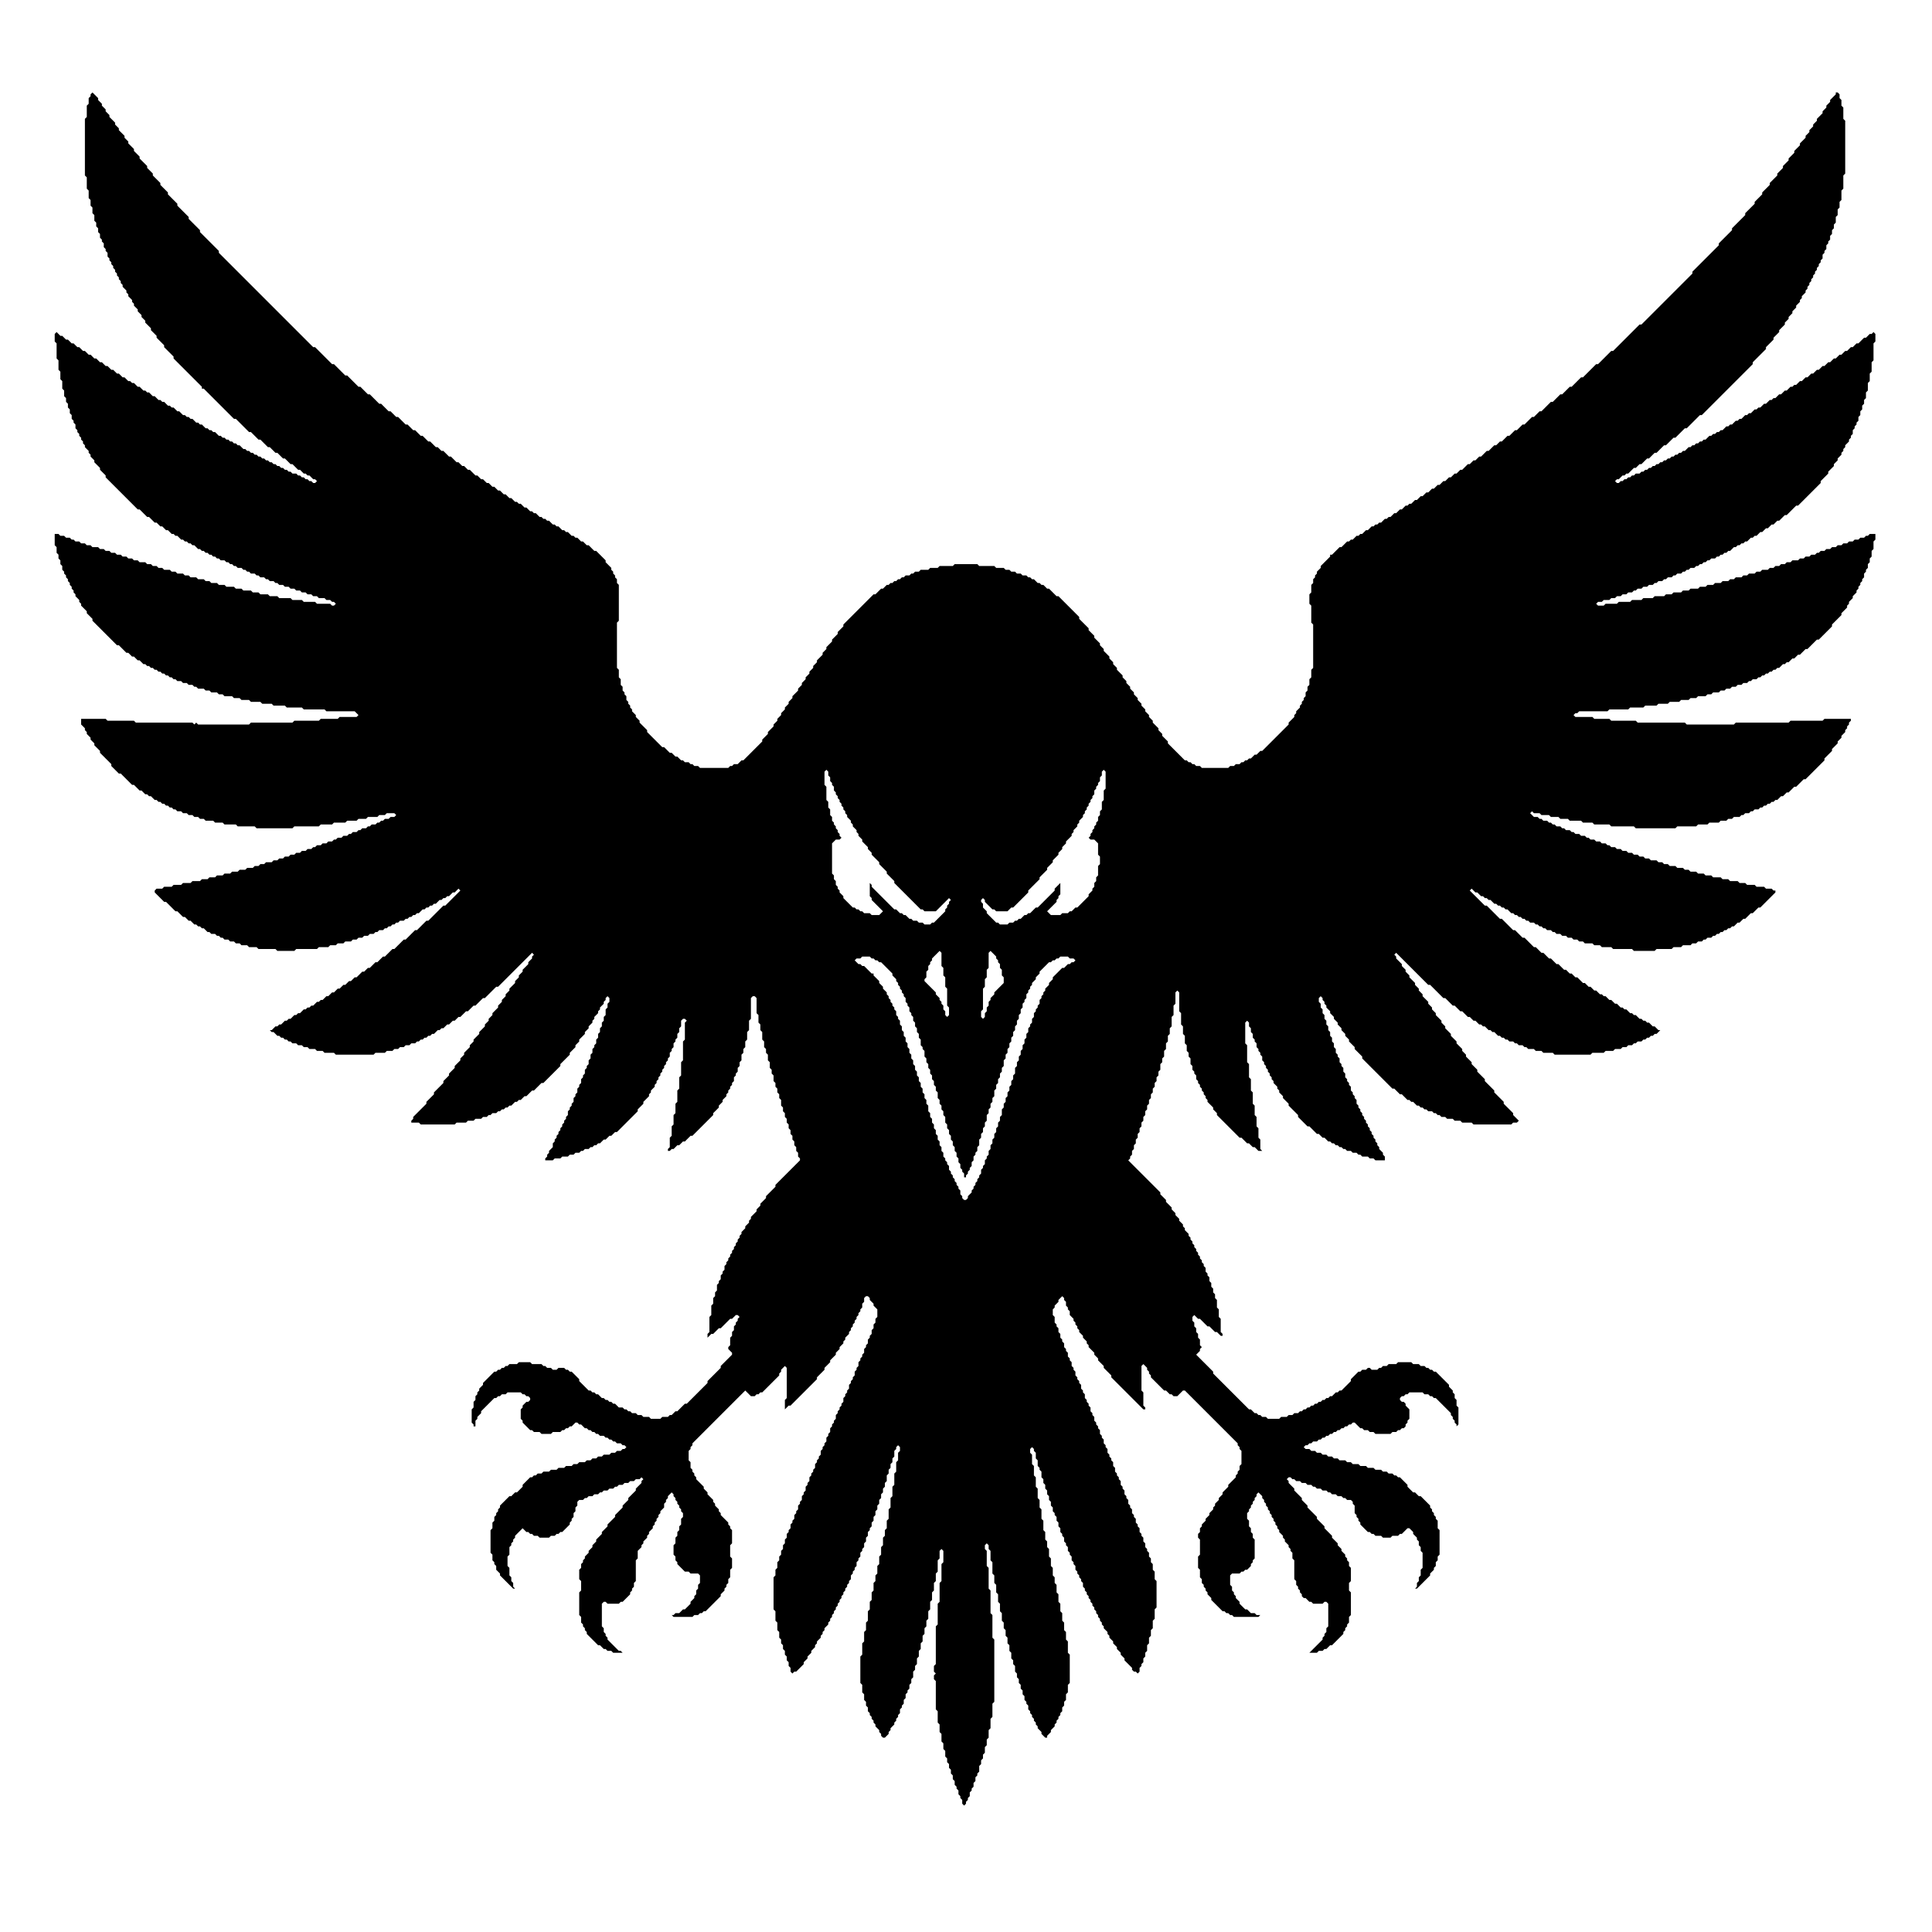 <?xml version="1.0" encoding="utf-8" ?>
<svg baseProfile="full" height="1024" version="1.1" viewBox="0,0,1024,1024" width="1024" xmlns="http://www.w3.org/2000/svg" xmlns:ev="http://www.w3.org/2001/xml-events" xmlns:xlink="http://www.w3.org/1999/xlink"><defs /><path d="M 49 49 L 48 50 L 48 51 L 47 52 L 47 55 L 46 56 L 46 62 L 45 63 L 45 93 L 46 94 L 46 100 L 47 101 L 47 105 L 48 106 L 48 109 L 49 110 L 49 113 L 50 114 L 50 117 L 51 118 L 51 120 L 52 121 L 52 123 L 53 124 L 53 126 L 54 127 L 54 128 L 55 129 L 55 131 L 56 132 L 56 133 L 57 134 L 57 136 L 58 137 L 58 138 L 59 139 L 59 140 L 60 141 L 60 142 L 61 143 L 61 144 L 62 145 L 62 146 L 63 147 L 63 148 L 64 149 L 64 150 L 65 151 L 65 152 L 67 154 L 67 155 L 68 156 L 68 157 L 70 159 L 70 160 L 71 161 L 71 162 L 73 164 L 73 165 L 75 167 L 75 168 L 77 170 L 77 171 L 80 174 L 80 175 L 83 178 L 83 179 L 87 183 L 87 184 L 92 189 L 92 190 L 107 205 L 107 206 L 108 206 L 124 222 L 125 222 L 132 229 L 133 229 L 137 233 L 138 233 L 142 237 L 143 237 L 146 240 L 147 240 L 150 243 L 151 243 L 154 246 L 155 246 L 158 249 L 159 249 L 161 251 L 162 251 L 163 252 L 164 252 L 166 254 L 165 255 L 164 255 L 163 254 L 162 254 L 161 253 L 160 253 L 159 252 L 158 252 L 157 251 L 155 251 L 154 250 L 153 250 L 152 249 L 151 249 L 150 248 L 149 248 L 148 247 L 147 247 L 146 246 L 145 246 L 144 245 L 143 245 L 142 244 L 141 244 L 140 243 L 139 243 L 138 242 L 137 242 L 136 241 L 135 241 L 134 240 L 133 240 L 132 239 L 131 239 L 130 238 L 129 238 L 127 236 L 126 236 L 125 235 L 124 235 L 123 234 L 122 234 L 121 233 L 120 233 L 119 232 L 118 232 L 117 231 L 116 231 L 114 229 L 113 229 L 112 228 L 111 228 L 110 227 L 109 227 L 107 225 L 106 225 L 105 224 L 104 224 L 102 222 L 101 222 L 100 221 L 99 221 L 98 220 L 97 220 L 95 218 L 94 218 L 92 216 L 91 216 L 90 215 L 89 215 L 87 213 L 86 213 L 85 212 L 84 212 L 82 210 L 81 210 L 79 208 L 78 208 L 77 207 L 76 207 L 74 205 L 73 205 L 71 203 L 70 203 L 69 202 L 68 202 L 66 200 L 65 200 L 63 198 L 62 198 L 60 196 L 59 196 L 57 194 L 56 194 L 54 192 L 53 192 L 51 190 L 50 190 L 48 188 L 47 188 L 45 186 L 44 186 L 42 184 L 41 184 L 39 182 L 38 182 L 36 180 L 35 180 L 33 178 L 32 178 L 30 176 L 29 177 L 29 181 L 30 182 L 30 190 L 31 191 L 31 196 L 32 197 L 32 201 L 33 202 L 33 206 L 34 207 L 34 210 L 35 211 L 35 213 L 36 214 L 36 216 L 37 217 L 37 219 L 38 220 L 38 222 L 39 223 L 39 224 L 40 225 L 40 227 L 41 228 L 41 229 L 42 230 L 42 231 L 43 232 L 43 233 L 44 234 L 44 235 L 45 236 L 45 237 L 47 239 L 47 240 L 48 241 L 48 242 L 50 244 L 50 245 L 53 248 L 53 249 L 56 252 L 56 253 L 73 270 L 74 270 L 78 274 L 79 274 L 82 277 L 83 277 L 85 279 L 86 279 L 88 281 L 89 281 L 91 283 L 92 283 L 93 284 L 94 284 L 96 286 L 97 286 L 98 287 L 99 287 L 100 288 L 101 288 L 102 289 L 103 289 L 105 291 L 106 291 L 107 292 L 108 292 L 109 293 L 110 293 L 111 294 L 112 294 L 113 295 L 114 295 L 115 296 L 116 296 L 117 297 L 119 297 L 120 298 L 121 298 L 122 299 L 123 299 L 124 300 L 125 300 L 126 301 L 128 301 L 129 302 L 130 302 L 131 303 L 132 303 L 133 304 L 135 304 L 136 305 L 137 305 L 138 306 L 140 306 L 141 307 L 142 307 L 143 308 L 145 308 L 146 309 L 147 309 L 148 310 L 150 310 L 151 311 L 153 311 L 154 312 L 156 312 L 157 313 L 159 313 L 160 314 L 162 314 L 163 315 L 165 315 L 166 316 L 168 316 L 169 317 L 172 317 L 173 318 L 175 318 L 176 319 L 175 320 L 168 320 L 167 319 L 161 319 L 160 318 L 155 318 L 154 317 L 148 317 L 147 316 L 143 316 L 142 315 L 138 315 L 137 314 L 134 314 L 133 313 L 129 313 L 128 312 L 125 312 L 124 311 L 120 311 L 119 310 L 116 310 L 115 309 L 112 309 L 111 308 L 109 308 L 108 307 L 105 307 L 104 306 L 101 306 L 100 305 L 98 305 L 97 304 L 94 304 L 93 303 L 91 303 L 90 302 L 87 302 L 86 301 L 84 301 L 83 300 L 81 300 L 80 299 L 78 299 L 77 298 L 74 298 L 73 297 L 71 297 L 70 296 L 68 296 L 67 295 L 65 295 L 64 294 L 62 294 L 61 293 L 59 293 L 58 292 L 56 292 L 55 291 L 53 291 L 52 290 L 49 290 L 48 289 L 46 289 L 45 288 L 43 288 L 42 287 L 40 287 L 39 286 L 38 286 L 37 285 L 35 285 L 34 284 L 32 284 L 31 283 L 29 283 L 29 289 L 30 290 L 30 293 L 31 294 L 31 296 L 32 297 L 32 299 L 33 300 L 33 302 L 34 303 L 34 304 L 35 305 L 35 306 L 36 307 L 36 308 L 37 309 L 37 310 L 38 311 L 38 312 L 39 313 L 39 314 L 40 315 L 40 316 L 42 318 L 42 319 L 43 320 L 43 321 L 46 324 L 46 325 L 49 328 L 49 329 L 62 342 L 63 342 L 67 346 L 68 346 L 70 348 L 71 348 L 73 350 L 74 350 L 76 352 L 77 352 L 78 353 L 79 353 L 80 354 L 81 354 L 82 355 L 83 355 L 84 356 L 85 356 L 86 357 L 87 357 L 88 358 L 89 358 L 90 359 L 91 359 L 92 360 L 93 360 L 94 361 L 96 361 L 97 362 L 99 362 L 100 363 L 102 363 L 103 364 L 104 364 L 105 365 L 108 365 L 109 366 L 111 366 L 112 367 L 115 367 L 116 368 L 118 368 L 119 369 L 123 369 L 124 370 L 127 370 L 128 371 L 132 371 L 133 372 L 138 372 L 139 373 L 144 373 L 145 374 L 151 374 L 152 375 L 160 375 L 161 376 L 172 376 L 173 377 L 188 377 L 190 379 L 189 380 L 180 380 L 179 381 L 170 381 L 169 382 L 156 382 L 155 383 L 133 383 L 132 384 L 105 384 L 104 383 L 103 384 L 102 383 L 72 383 L 71 382 L 57 382 L 56 381 L 43 381 L 43 384 L 45 386 L 45 387 L 46 388 L 46 389 L 48 391 L 48 392 L 50 394 L 50 395 L 53 398 L 53 399 L 59 405 L 59 406 L 63 410 L 64 410 L 70 416 L 71 416 L 74 419 L 75 419 L 77 421 L 78 421 L 79 422 L 80 422 L 82 424 L 83 424 L 84 425 L 85 425 L 86 426 L 87 426 L 88 427 L 89 427 L 90 428 L 91 428 L 92 429 L 93 429 L 94 430 L 96 430 L 97 431 L 99 431 L 100 432 L 102 432 L 103 433 L 105 433 L 106 434 L 108 434 L 109 435 L 113 435 L 114 436 L 118 436 L 119 437 L 125 437 L 126 438 L 135 438 L 136 439 L 155 439 L 156 438 L 169 438 L 170 437 L 176 437 L 177 436 L 183 436 L 184 435 L 189 435 L 190 434 L 194 434 L 195 433 L 200 433 L 201 432 L 204 432 L 205 431 L 209 431 L 210 432 L 209 433 L 207 433 L 206 434 L 204 434 L 203 435 L 202 435 L 201 436 L 200 436 L 199 437 L 197 437 L 196 438 L 195 438 L 194 439 L 192 439 L 191 440 L 190 440 L 189 441 L 187 441 L 186 442 L 185 442 L 184 443 L 182 443 L 181 444 L 179 444 L 178 445 L 177 445 L 176 446 L 174 446 L 173 447 L 171 447 L 170 448 L 168 448 L 167 449 L 166 449 L 165 450 L 163 450 L 162 451 L 160 451 L 159 452 L 157 452 L 156 453 L 154 453 L 153 454 L 151 454 L 150 455 L 148 455 L 147 456 L 145 456 L 144 457 L 141 457 L 140 458 L 138 458 L 137 459 L 135 459 L 134 460 L 131 460 L 130 461 L 127 461 L 126 462 L 123 462 L 122 463 L 119 463 L 118 464 L 115 464 L 114 465 L 111 465 L 110 466 L 107 466 L 106 467 L 102 467 L 101 468 L 97 468 L 96 469 L 92 469 L 91 470 L 87 470 L 86 471 L 83 471 L 82 472 L 82 473 L 87 478 L 88 478 L 93 483 L 94 483 L 97 486 L 98 486 L 100 488 L 101 488 L 103 490 L 104 490 L 105 491 L 106 491 L 107 492 L 108 492 L 110 494 L 111 494 L 112 495 L 114 495 L 115 496 L 116 496 L 117 497 L 118 497 L 119 498 L 121 498 L 122 499 L 124 499 L 125 500 L 127 500 L 128 501 L 131 501 L 132 502 L 136 502 L 137 503 L 146 503 L 147 504 L 156 504 L 157 503 L 168 503 L 169 502 L 174 502 L 175 501 L 178 501 L 179 500 L 182 500 L 183 499 L 186 499 L 187 498 L 189 498 L 190 497 L 192 497 L 193 496 L 195 496 L 196 495 L 198 495 L 199 494 L 200 494 L 201 493 L 203 493 L 204 492 L 205 492 L 206 491 L 207 491 L 208 490 L 209 490 L 210 489 L 211 489 L 212 488 L 214 488 L 215 487 L 216 487 L 217 486 L 218 486 L 219 485 L 220 485 L 221 484 L 222 484 L 224 482 L 225 482 L 226 481 L 227 481 L 228 480 L 229 480 L 230 479 L 231 479 L 233 477 L 234 477 L 235 476 L 236 476 L 237 475 L 238 475 L 240 473 L 241 473 L 242 474 L 236 480 L 235 480 L 227 488 L 226 488 L 221 493 L 220 493 L 215 498 L 214 498 L 209 503 L 208 503 L 204 507 L 203 507 L 200 510 L 199 510 L 196 513 L 195 513 L 193 515 L 192 515 L 189 518 L 188 518 L 186 520 L 185 520 L 183 522 L 182 522 L 180 524 L 179 524 L 177 526 L 176 526 L 174 528 L 173 528 L 171 530 L 170 530 L 169 531 L 168 531 L 166 533 L 165 533 L 164 534 L 163 534 L 162 535 L 161 535 L 159 537 L 158 537 L 157 538 L 156 538 L 154 540 L 153 540 L 152 541 L 151 541 L 149 543 L 148 543 L 147 544 L 146 544 L 144 546 L 143 546 L 144 547 L 145 547 L 147 549 L 148 549 L 149 550 L 150 550 L 151 551 L 152 551 L 153 552 L 154 552 L 155 553 L 157 553 L 158 554 L 160 554 L 161 555 L 163 555 L 164 556 L 167 556 L 168 557 L 171 557 L 172 558 L 177 558 L 178 559 L 198 559 L 199 558 L 204 558 L 205 557 L 208 557 L 209 556 L 211 556 L 212 555 L 214 555 L 215 554 L 217 554 L 218 553 L 220 553 L 221 552 L 222 552 L 223 551 L 224 551 L 225 550 L 226 550 L 227 549 L 228 549 L 229 548 L 230 548 L 232 546 L 233 546 L 234 545 L 235 545 L 237 543 L 238 543 L 240 541 L 241 541 L 243 539 L 244 539 L 247 536 L 248 536 L 251 533 L 252 533 L 256 529 L 257 529 L 263 523 L 264 523 L 281 506 L 282 507 L 282 508 L 280 510 L 280 511 L 277 514 L 277 515 L 275 517 L 275 518 L 273 520 L 273 521 L 270 524 L 270 525 L 268 527 L 268 528 L 266 530 L 266 531 L 264 533 L 264 534 L 261 537 L 261 538 L 259 540 L 259 541 L 257 543 L 257 544 L 254 547 L 254 548 L 251 551 L 251 552 L 249 554 L 249 555 L 246 558 L 246 559 L 244 561 L 244 562 L 241 565 L 241 566 L 238 569 L 238 570 L 235 573 L 235 574 L 230 579 L 230 580 L 226 584 L 226 585 L 219 592 L 219 593 L 218 594 L 218 595 L 222 595 L 223 596 L 241 596 L 242 595 L 247 595 L 248 594 L 251 594 L 252 593 L 255 593 L 256 592 L 258 592 L 259 591 L 260 591 L 261 590 L 263 590 L 264 589 L 265 589 L 266 588 L 267 588 L 268 587 L 269 587 L 270 586 L 271 586 L 273 584 L 274 584 L 275 583 L 276 583 L 278 581 L 279 581 L 282 578 L 283 578 L 287 574 L 288 574 L 297 565 L 297 564 L 302 559 L 302 558 L 305 555 L 305 554 L 307 552 L 307 551 L 310 548 L 310 547 L 312 545 L 312 544 L 314 542 L 314 541 L 315 540 L 315 539 L 317 537 L 317 536 L 318 535 L 318 534 L 320 532 L 320 531 L 321 530 L 321 529 L 322 528 L 323 529 L 323 531 L 322 532 L 322 534 L 321 535 L 321 538 L 320 539 L 320 541 L 319 542 L 319 544 L 318 545 L 318 547 L 317 548 L 317 550 L 316 551 L 316 553 L 315 554 L 315 555 L 314 556 L 314 558 L 313 559 L 313 561 L 312 562 L 312 564 L 311 565 L 311 566 L 310 567 L 310 569 L 309 570 L 309 571 L 308 572 L 308 574 L 307 575 L 307 576 L 306 577 L 306 579 L 305 580 L 305 581 L 304 582 L 304 584 L 303 585 L 303 586 L 302 587 L 302 588 L 301 589 L 301 591 L 300 592 L 300 593 L 299 594 L 299 595 L 298 596 L 298 597 L 297 598 L 297 599 L 296 600 L 296 601 L 295 602 L 295 603 L 294 604 L 294 605 L 293 606 L 293 608 L 291 610 L 291 611 L 290 612 L 290 613 L 289 614 L 289 615 L 293 615 L 294 614 L 297 614 L 298 613 L 301 613 L 302 612 L 304 612 L 305 611 L 307 611 L 308 610 L 309 610 L 310 609 L 312 609 L 313 608 L 314 608 L 315 607 L 316 607 L 317 606 L 318 606 L 320 604 L 321 604 L 323 602 L 324 602 L 326 600 L 327 600 L 338 589 L 338 588 L 341 585 L 341 584 L 344 581 L 344 580 L 345 579 L 345 578 L 347 576 L 347 575 L 348 574 L 348 573 L 349 572 L 349 571 L 350 570 L 350 569 L 351 568 L 351 567 L 352 566 L 352 565 L 353 564 L 353 563 L 354 562 L 354 561 L 355 560 L 355 558 L 356 557 L 356 556 L 357 555 L 357 553 L 358 552 L 358 551 L 359 550 L 359 548 L 360 547 L 360 545 L 361 544 L 361 541 L 362 540 L 363 540 L 364 541 L 363 542 L 363 551 L 362 552 L 362 562 L 361 563 L 361 570 L 360 571 L 360 577 L 359 578 L 359 584 L 358 585 L 358 590 L 357 591 L 357 596 L 356 597 L 356 602 L 355 603 L 355 608 L 354 609 L 354 610 L 355 610 L 356 609 L 357 609 L 359 607 L 360 607 L 362 605 L 363 605 L 366 602 L 367 602 L 378 591 L 378 590 L 381 587 L 381 586 L 383 584 L 383 583 L 385 581 L 385 580 L 386 579 L 386 578 L 387 577 L 387 576 L 388 575 L 388 574 L 389 573 L 389 571 L 390 570 L 390 569 L 391 568 L 391 566 L 392 565 L 392 563 L 393 562 L 393 559 L 394 558 L 394 556 L 395 555 L 395 552 L 396 551 L 396 547 L 397 546 L 397 541 L 398 540 L 398 529 L 399 528 L 400 528 L 401 529 L 401 537 L 402 538 L 402 542 L 403 543 L 403 546 L 404 547 L 404 551 L 405 552 L 405 555 L 406 556 L 406 558 L 407 559 L 407 562 L 408 563 L 408 566 L 409 567 L 409 569 L 410 570 L 410 573 L 411 574 L 411 576 L 412 577 L 412 579 L 413 580 L 413 582 L 414 583 L 414 586 L 415 587 L 415 589 L 416 590 L 416 592 L 417 593 L 417 595 L 418 596 L 418 598 L 419 599 L 419 601 L 420 602 L 420 604 L 421 605 L 421 607 L 422 608 L 422 610 L 423 611 L 423 613 L 424 614 L 424 615 L 411 628 L 411 629 L 406 634 L 406 635 L 403 638 L 403 639 L 401 641 L 401 642 L 398 645 L 398 646 L 397 647 L 397 648 L 395 650 L 395 651 L 393 653 L 393 654 L 392 655 L 392 656 L 391 657 L 391 658 L 390 659 L 390 660 L 389 661 L 389 662 L 388 663 L 388 664 L 387 665 L 387 666 L 386 667 L 386 668 L 385 669 L 385 670 L 384 671 L 384 673 L 383 674 L 383 675 L 382 676 L 382 678 L 381 679 L 381 680 L 380 681 L 380 684 L 379 685 L 379 687 L 378 688 L 378 691 L 377 692 L 377 697 L 376 698 L 376 706 L 375 707 L 375 709 L 377 707 L 378 707 L 381 704 L 382 704 L 387 699 L 388 699 L 390 697 L 391 697 L 392 698 L 391 699 L 391 700 L 390 701 L 390 702 L 389 703 L 389 705 L 388 706 L 388 708 L 387 709 L 387 713 L 386 714 L 386 715 L 388 717 L 388 718 L 382 724 L 382 725 L 375 732 L 375 733 L 364 744 L 363 744 L 359 748 L 358 748 L 356 750 L 355 750 L 354 751 L 351 751 L 350 752 L 345 752 L 344 751 L 341 751 L 340 750 L 338 750 L 337 749 L 335 749 L 334 748 L 333 748 L 332 747 L 331 747 L 330 746 L 328 746 L 326 744 L 325 744 L 324 743 L 323 743 L 322 742 L 321 742 L 320 741 L 319 741 L 317 739 L 316 739 L 315 738 L 314 738 L 313 737 L 312 737 L 307 732 L 307 731 L 303 727 L 302 727 L 301 726 L 300 726 L 299 725 L 296 725 L 295 726 L 293 726 L 292 725 L 290 725 L 289 724 L 288 724 L 287 723 L 282 723 L 281 722 L 275 722 L 274 723 L 270 723 L 269 724 L 268 724 L 267 725 L 266 725 L 265 726 L 264 726 L 263 727 L 262 727 L 256 733 L 256 734 L 254 736 L 254 737 L 253 738 L 253 739 L 252 740 L 252 742 L 251 743 L 251 746 L 250 747 L 250 754 L 251 755 L 251 756 L 252 756 L 252 753 L 253 752 L 253 751 L 255 749 L 255 748 L 262 741 L 263 741 L 264 740 L 265 740 L 266 739 L 268 739 L 269 738 L 276 738 L 277 739 L 278 739 L 279 740 L 280 740 L 281 741 L 281 742 L 280 743 L 279 743 L 277 745 L 277 746 L 276 747 L 276 752 L 277 753 L 277 754 L 281 758 L 282 758 L 283 759 L 286 759 L 287 760 L 292 760 L 293 759 L 297 759 L 298 758 L 299 758 L 300 757 L 301 757 L 302 756 L 303 756 L 305 754 L 306 754 L 307 755 L 308 755 L 310 757 L 311 757 L 312 758 L 313 758 L 314 759 L 315 759 L 316 760 L 317 760 L 318 761 L 320 761 L 321 762 L 322 762 L 323 763 L 324 763 L 325 764 L 326 764 L 327 765 L 329 765 L 330 766 L 331 766 L 332 767 L 331 768 L 330 768 L 329 769 L 327 769 L 326 770 L 324 770 L 323 771 L 320 771 L 319 772 L 317 772 L 316 773 L 314 773 L 313 774 L 311 774 L 310 775 L 307 775 L 306 776 L 304 776 L 303 777 L 300 777 L 299 778 L 296 778 L 295 779 L 292 779 L 291 780 L 288 780 L 287 781 L 285 781 L 284 782 L 283 782 L 282 783 L 281 783 L 277 787 L 277 788 L 274 791 L 273 791 L 271 793 L 270 793 L 265 798 L 265 799 L 264 800 L 264 801 L 263 802 L 263 803 L 262 804 L 262 806 L 261 807 L 261 810 L 260 811 L 260 823 L 261 824 L 261 827 L 262 828 L 262 829 L 263 830 L 263 832 L 265 834 L 265 835 L 272 842 L 273 842 L 272 841 L 272 839 L 271 838 L 271 836 L 270 835 L 270 831 L 269 830 L 269 825 L 270 824 L 270 820 L 271 819 L 271 818 L 272 817 L 272 816 L 273 815 L 273 814 L 277 810 L 279 812 L 280 812 L 281 813 L 282 813 L 283 814 L 285 814 L 286 815 L 291 815 L 292 814 L 294 814 L 295 813 L 296 813 L 297 812 L 298 812 L 302 808 L 302 807 L 303 806 L 303 805 L 304 804 L 304 802 L 305 801 L 305 799 L 306 798 L 306 796 L 307 795 L 309 795 L 310 794 L 311 794 L 312 793 L 314 793 L 315 792 L 317 792 L 318 791 L 319 791 L 320 790 L 322 790 L 323 789 L 325 789 L 326 788 L 327 788 L 328 787 L 330 787 L 331 786 L 333 786 L 334 785 L 336 785 L 337 784 L 339 784 L 340 785 L 340 786 L 337 789 L 337 790 L 333 794 L 333 795 L 330 798 L 330 799 L 326 803 L 326 804 L 322 808 L 322 809 L 319 812 L 319 813 L 316 816 L 316 817 L 314 819 L 314 820 L 312 822 L 312 823 L 310 825 L 310 826 L 309 827 L 309 828 L 308 829 L 308 831 L 307 832 L 307 837 L 308 838 L 308 843 L 307 844 L 307 856 L 308 857 L 308 860 L 309 861 L 309 862 L 310 863 L 310 864 L 311 865 L 311 866 L 317 872 L 318 872 L 320 874 L 321 874 L 322 875 L 324 875 L 325 876 L 330 876 L 329 875 L 328 875 L 322 869 L 322 868 L 321 867 L 321 866 L 320 865 L 320 863 L 319 862 L 319 850 L 320 849 L 321 849 L 322 850 L 328 850 L 329 849 L 330 849 L 334 845 L 334 844 L 335 843 L 335 842 L 336 841 L 336 839 L 337 838 L 337 827 L 338 826 L 338 822 L 340 820 L 340 819 L 341 818 L 341 817 L 343 815 L 343 814 L 344 813 L 344 812 L 346 810 L 346 809 L 347 808 L 347 807 L 348 806 L 348 805 L 349 804 L 349 803 L 350 802 L 350 801 L 352 799 L 352 797 L 353 796 L 353 795 L 354 794 L 354 793 L 356 791 L 357 792 L 357 793 L 358 794 L 358 795 L 359 796 L 359 797 L 360 798 L 360 799 L 361 800 L 361 801 L 362 802 L 362 804 L 361 805 L 361 808 L 360 809 L 360 811 L 359 812 L 359 814 L 358 815 L 358 818 L 357 819 L 357 824 L 358 825 L 358 827 L 359 828 L 359 829 L 363 833 L 365 833 L 366 834 L 370 834 L 371 835 L 371 839 L 370 840 L 370 842 L 369 843 L 369 845 L 368 846 L 368 847 L 366 849 L 366 850 L 363 853 L 362 853 L 360 855 L 358 855 L 357 856 L 355 856 L 356 856 L 357 857 L 367 857 L 368 856 L 370 856 L 371 855 L 372 855 L 373 854 L 374 854 L 382 846 L 382 845 L 384 843 L 384 842 L 385 841 L 385 840 L 386 839 L 386 837 L 387 836 L 387 832 L 388 831 L 388 826 L 387 825 L 387 819 L 388 818 L 388 811 L 387 810 L 387 809 L 386 808 L 386 807 L 382 803 L 382 802 L 381 801 L 381 800 L 379 798 L 379 797 L 378 796 L 378 795 L 375 792 L 375 791 L 373 789 L 373 788 L 369 784 L 369 783 L 368 782 L 368 781 L 367 780 L 367 779 L 366 778 L 366 775 L 365 774 L 365 769 L 366 768 L 366 767 L 367 766 L 367 765 L 395 737 L 398 740 L 400 740 L 401 739 L 402 739 L 403 738 L 404 738 L 413 729 L 413 728 L 414 727 L 414 726 L 416 724 L 417 725 L 417 741 L 416 742 L 416 747 L 418 745 L 419 745 L 433 731 L 433 730 L 437 726 L 437 725 L 440 722 L 440 721 L 443 718 L 443 717 L 445 715 L 445 714 L 447 712 L 447 711 L 448 710 L 448 709 L 450 707 L 450 706 L 451 705 L 451 704 L 452 703 L 452 702 L 453 701 L 453 700 L 454 699 L 454 698 L 455 697 L 455 696 L 456 695 L 456 694 L 457 693 L 457 691 L 458 690 L 458 688 L 459 687 L 460 687 L 461 688 L 461 689 L 463 691 L 463 692 L 465 694 L 465 698 L 464 699 L 464 701 L 463 702 L 463 704 L 462 705 L 462 707 L 461 708 L 461 709 L 460 710 L 460 712 L 459 713 L 459 714 L 458 715 L 458 717 L 457 718 L 457 719 L 456 720 L 456 721 L 455 722 L 455 724 L 454 725 L 454 726 L 453 727 L 453 729 L 452 730 L 452 731 L 451 732 L 451 733 L 450 734 L 450 736 L 449 737 L 449 738 L 448 739 L 448 740 L 447 741 L 447 743 L 446 744 L 446 745 L 445 746 L 445 747 L 444 748 L 444 749 L 443 750 L 443 752 L 442 753 L 442 754 L 441 755 L 441 756 L 440 757 L 440 759 L 439 760 L 439 761 L 438 762 L 438 764 L 437 765 L 437 766 L 436 767 L 436 768 L 435 769 L 435 771 L 434 772 L 434 773 L 433 774 L 433 775 L 432 776 L 432 778 L 431 779 L 431 780 L 430 781 L 430 782 L 429 783 L 429 785 L 428 786 L 428 787 L 427 788 L 427 790 L 426 791 L 426 792 L 425 793 L 425 795 L 424 796 L 424 797 L 423 798 L 423 800 L 422 801 L 422 802 L 421 803 L 421 805 L 420 806 L 420 807 L 419 808 L 419 810 L 418 811 L 418 812 L 417 813 L 417 815 L 416 816 L 416 818 L 415 819 L 415 821 L 414 822 L 414 824 L 413 825 L 413 827 L 412 828 L 412 831 L 411 832 L 411 835 L 410 836 L 410 853 L 411 854 L 411 859 L 412 860 L 412 864 L 413 865 L 413 868 L 414 869 L 414 871 L 415 872 L 415 874 L 416 875 L 416 877 L 417 878 L 417 880 L 418 881 L 418 883 L 419 884 L 419 886 L 420 887 L 421 886 L 422 886 L 426 882 L 426 881 L 428 879 L 428 878 L 430 876 L 430 875 L 432 873 L 432 872 L 433 871 L 433 870 L 435 868 L 435 867 L 436 866 L 436 865 L 437 864 L 437 863 L 439 861 L 439 860 L 440 859 L 440 858 L 441 857 L 441 856 L 442 855 L 442 854 L 443 853 L 443 852 L 444 851 L 444 850 L 445 849 L 445 848 L 446 847 L 446 846 L 447 845 L 447 844 L 448 843 L 448 842 L 449 841 L 449 840 L 450 839 L 450 838 L 451 837 L 451 835 L 452 834 L 452 833 L 453 832 L 453 831 L 454 830 L 454 828 L 455 827 L 455 826 L 456 825 L 456 823 L 457 822 L 457 821 L 458 820 L 458 818 L 459 817 L 459 815 L 460 814 L 460 812 L 461 811 L 461 810 L 462 809 L 462 807 L 463 806 L 463 804 L 464 803 L 464 801 L 465 800 L 465 798 L 466 797 L 466 795 L 467 794 L 467 792 L 468 791 L 468 789 L 469 788 L 469 786 L 470 785 L 470 782 L 471 781 L 471 779 L 472 778 L 472 776 L 473 775 L 473 773 L 474 772 L 474 769 L 475 768 L 475 767 L 476 766 L 477 767 L 477 769 L 476 770 L 476 774 L 475 775 L 475 780 L 474 781 L 474 787 L 473 788 L 473 793 L 472 794 L 472 799 L 471 800 L 471 805 L 470 806 L 470 810 L 469 811 L 469 814 L 468 815 L 468 819 L 467 820 L 467 824 L 466 825 L 466 829 L 465 830 L 465 834 L 464 835 L 464 838 L 463 839 L 463 843 L 462 844 L 462 848 L 461 849 L 461 853 L 460 854 L 460 859 L 459 860 L 459 864 L 458 865 L 458 870 L 457 871 L 457 877 L 456 878 L 456 892 L 457 893 L 457 897 L 458 898 L 458 901 L 459 902 L 459 904 L 460 905 L 460 907 L 461 908 L 461 909 L 462 910 L 462 911 L 463 912 L 463 913 L 464 914 L 464 915 L 466 917 L 466 918 L 467 919 L 467 920 L 468 921 L 469 921 L 471 919 L 471 918 L 472 917 L 472 916 L 474 914 L 474 913 L 475 912 L 475 911 L 476 910 L 476 909 L 477 908 L 477 906 L 478 905 L 478 904 L 479 903 L 479 901 L 480 900 L 480 898 L 481 897 L 481 896 L 482 895 L 482 893 L 483 892 L 483 890 L 484 889 L 484 886 L 485 885 L 485 883 L 486 882 L 486 879 L 487 878 L 487 875 L 488 874 L 488 871 L 489 870 L 489 867 L 490 866 L 490 863 L 491 862 L 491 859 L 492 858 L 492 854 L 493 853 L 493 849 L 494 848 L 494 844 L 495 843 L 495 839 L 496 838 L 496 834 L 497 833 L 497 827 L 498 826 L 498 822 L 499 821 L 500 822 L 500 828 L 499 829 L 499 838 L 498 839 L 498 849 L 497 850 L 497 861 L 496 862 L 496 882 L 495 883 L 495 886 L 496 887 L 495 888 L 495 890 L 496 891 L 496 906 L 497 907 L 497 913 L 498 914 L 498 918 L 499 919 L 499 923 L 500 924 L 500 927 L 501 928 L 501 931 L 502 932 L 502 934 L 503 935 L 503 937 L 504 938 L 504 940 L 505 941 L 505 943 L 506 944 L 506 946 L 507 947 L 507 948 L 508 949 L 508 951 L 509 952 L 509 953 L 510 954 L 510 956 L 511 957 L 511 958 L 511 957 L 512 956 L 512 955 L 513 954 L 513 953 L 514 952 L 514 950 L 515 949 L 515 948 L 516 947 L 516 945 L 517 944 L 517 942 L 518 941 L 518 940 L 519 939 L 519 936 L 520 935 L 520 933 L 521 932 L 521 930 L 522 929 L 522 926 L 523 925 L 523 922 L 524 921 L 524 917 L 525 916 L 525 911 L 526 910 L 526 903 L 527 902 L 527 869 L 526 868 L 526 856 L 525 855 L 525 843 L 524 842 L 524 831 L 523 830 L 523 822 L 524 821 L 525 822 L 525 827 L 526 828 L 526 834 L 527 835 L 527 839 L 528 840 L 528 844 L 529 845 L 529 849 L 530 850 L 530 854 L 531 855 L 531 859 L 532 860 L 532 863 L 533 864 L 533 867 L 534 868 L 534 871 L 535 872 L 535 875 L 536 876 L 536 879 L 537 880 L 537 882 L 538 883 L 538 886 L 539 887 L 539 889 L 540 890 L 540 892 L 541 893 L 541 895 L 542 896 L 542 898 L 543 899 L 543 901 L 544 902 L 544 903 L 545 904 L 545 906 L 546 907 L 546 908 L 547 909 L 547 910 L 548 911 L 548 912 L 549 913 L 549 914 L 550 915 L 550 916 L 552 918 L 552 919 L 554 921 L 555 921 L 555 920 L 557 918 L 557 917 L 559 915 L 559 914 L 560 913 L 560 912 L 561 911 L 561 910 L 562 909 L 562 908 L 563 907 L 563 905 L 564 904 L 564 902 L 565 901 L 565 898 L 566 897 L 566 893 L 567 892 L 567 877 L 566 876 L 566 870 L 565 869 L 565 865 L 564 864 L 564 860 L 563 859 L 563 855 L 562 854 L 562 850 L 561 849 L 561 845 L 560 844 L 560 840 L 559 839 L 559 836 L 558 835 L 558 831 L 557 830 L 557 826 L 556 825 L 556 821 L 555 820 L 555 817 L 554 816 L 554 812 L 553 811 L 553 806 L 552 805 L 552 800 L 551 799 L 551 795 L 550 794 L 550 789 L 549 788 L 549 783 L 548 782 L 548 777 L 547 776 L 547 771 L 546 770 L 546 768 L 547 767 L 548 768 L 548 769 L 549 770 L 549 773 L 550 774 L 550 777 L 551 778 L 551 779 L 552 780 L 552 783 L 553 784 L 553 786 L 554 787 L 554 789 L 555 790 L 555 792 L 556 793 L 556 795 L 557 796 L 557 798 L 558 799 L 558 801 L 559 802 L 559 803 L 560 804 L 560 806 L 561 807 L 561 809 L 562 810 L 562 812 L 563 813 L 563 814 L 564 815 L 564 817 L 565 818 L 565 819 L 566 820 L 566 822 L 567 823 L 567 824 L 568 825 L 568 827 L 569 828 L 569 829 L 570 830 L 570 832 L 571 833 L 571 834 L 572 835 L 572 836 L 573 837 L 573 838 L 574 839 L 574 841 L 575 842 L 575 843 L 576 844 L 576 845 L 577 846 L 577 847 L 578 848 L 578 849 L 579 850 L 579 851 L 580 852 L 580 853 L 581 854 L 581 855 L 582 856 L 582 857 L 583 858 L 583 859 L 584 860 L 584 861 L 585 862 L 585 863 L 587 865 L 587 866 L 588 867 L 588 868 L 590 870 L 590 871 L 592 873 L 592 874 L 594 876 L 594 877 L 596 879 L 596 880 L 600 884 L 600 885 L 601 886 L 602 886 L 603 887 L 604 886 L 604 884 L 605 883 L 605 882 L 606 881 L 606 879 L 607 878 L 607 876 L 608 875 L 608 872 L 609 871 L 609 868 L 610 867 L 610 864 L 611 863 L 611 859 L 612 858 L 612 853 L 613 852 L 613 838 L 612 837 L 612 833 L 611 832 L 611 829 L 610 828 L 610 826 L 609 825 L 609 823 L 608 822 L 608 821 L 607 820 L 607 818 L 606 817 L 606 815 L 605 814 L 605 813 L 604 812 L 604 810 L 603 809 L 603 808 L 602 807 L 602 805 L 601 804 L 601 803 L 600 802 L 600 800 L 599 799 L 599 798 L 598 797 L 598 795 L 597 794 L 597 793 L 596 792 L 596 790 L 595 789 L 595 788 L 594 787 L 594 785 L 593 784 L 593 783 L 592 782 L 592 781 L 591 780 L 591 778 L 590 777 L 590 775 L 589 774 L 589 773 L 588 772 L 588 771 L 587 770 L 587 768 L 586 767 L 586 766 L 585 765 L 585 763 L 584 762 L 584 761 L 583 760 L 583 758 L 582 757 L 582 756 L 581 755 L 581 754 L 580 753 L 580 751 L 579 750 L 579 749 L 578 748 L 578 746 L 577 745 L 577 744 L 576 743 L 576 742 L 575 741 L 575 739 L 574 738 L 574 737 L 573 736 L 573 734 L 572 733 L 572 732 L 571 731 L 571 730 L 570 729 L 570 727 L 569 726 L 569 725 L 568 724 L 568 722 L 567 721 L 567 720 L 566 719 L 566 717 L 565 716 L 565 715 L 564 714 L 564 712 L 563 711 L 563 710 L 562 709 L 562 707 L 561 706 L 561 704 L 560 703 L 560 702 L 559 701 L 559 698 L 558 697 L 558 694 L 559 693 L 559 692 L 561 690 L 561 689 L 563 687 L 564 688 L 564 689 L 565 690 L 565 692 L 566 693 L 566 694 L 567 695 L 567 697 L 569 699 L 569 700 L 570 701 L 570 702 L 571 703 L 571 704 L 572 705 L 572 706 L 574 708 L 574 709 L 576 711 L 576 712 L 577 713 L 577 714 L 580 717 L 580 718 L 582 720 L 582 721 L 585 724 L 585 725 L 589 729 L 589 730 L 606 747 L 607 747 L 607 746 L 606 745 L 606 738 L 605 737 L 605 724 L 606 723 L 608 725 L 608 726 L 609 727 L 609 728 L 610 729 L 610 730 L 617 737 L 618 737 L 620 739 L 621 739 L 622 740 L 624 740 L 627 737 L 628 737 L 656 765 L 656 766 L 657 767 L 657 768 L 658 769 L 658 776 L 657 777 L 657 779 L 656 780 L 656 781 L 655 782 L 655 783 L 651 787 L 651 788 L 648 791 L 648 792 L 646 794 L 646 795 L 644 797 L 644 798 L 643 799 L 643 800 L 641 802 L 641 803 L 639 805 L 639 806 L 637 808 L 637 809 L 636 810 L 636 812 L 635 813 L 635 815 L 636 816 L 636 824 L 635 825 L 635 831 L 636 832 L 636 836 L 637 837 L 637 839 L 638 840 L 638 841 L 639 842 L 639 843 L 640 844 L 640 845 L 642 847 L 642 848 L 648 854 L 649 854 L 650 855 L 651 855 L 652 856 L 653 856 L 654 857 L 667 857 L 668 856 L 666 856 L 665 855 L 663 855 L 661 853 L 660 853 L 657 850 L 657 849 L 655 847 L 655 846 L 654 845 L 654 844 L 653 843 L 653 841 L 652 840 L 652 835 L 653 834 L 657 834 L 658 833 L 659 833 L 660 832 L 661 832 L 663 830 L 663 829 L 664 828 L 664 827 L 665 826 L 665 816 L 664 815 L 664 813 L 663 812 L 663 810 L 662 809 L 662 806 L 661 805 L 661 802 L 662 801 L 662 800 L 663 799 L 663 798 L 664 797 L 664 796 L 665 795 L 665 794 L 666 793 L 666 792 L 667 791 L 669 793 L 669 794 L 670 795 L 670 796 L 671 797 L 671 798 L 672 799 L 672 800 L 673 801 L 673 802 L 674 803 L 674 804 L 675 805 L 675 806 L 676 807 L 676 808 L 677 809 L 677 810 L 678 811 L 678 812 L 680 814 L 680 815 L 681 816 L 681 817 L 683 819 L 683 820 L 684 821 L 684 822 L 685 823 L 685 826 L 686 827 L 686 837 L 687 838 L 687 840 L 688 841 L 688 842 L 689 843 L 689 844 L 690 845 L 690 846 L 691 847 L 692 847 L 694 849 L 695 849 L 696 850 L 701 850 L 702 849 L 703 849 L 704 850 L 704 862 L 703 863 L 703 865 L 702 866 L 702 867 L 701 868 L 701 869 L 694 876 L 693 876 L 698 876 L 699 875 L 701 875 L 702 874 L 703 874 L 705 872 L 706 872 L 712 866 L 712 865 L 713 864 L 713 863 L 714 862 L 714 861 L 715 860 L 715 857 L 716 856 L 716 844 L 715 843 L 715 839 L 716 838 L 716 831 L 715 830 L 715 828 L 714 827 L 714 826 L 713 825 L 713 824 L 711 822 L 711 821 L 709 819 L 709 818 L 706 815 L 706 814 L 702 810 L 702 809 L 698 805 L 698 804 L 693 799 L 693 798 L 690 795 L 690 794 L 686 790 L 686 789 L 683 786 L 683 785 L 682 784 L 683 783 L 684 783 L 685 784 L 686 784 L 687 785 L 689 785 L 690 786 L 692 786 L 693 787 L 695 787 L 696 788 L 697 788 L 698 789 L 700 789 L 701 790 L 703 790 L 704 791 L 705 791 L 706 792 L 708 792 L 709 793 L 711 793 L 712 794 L 713 794 L 714 795 L 716 795 L 717 796 L 717 797 L 718 798 L 718 802 L 719 803 L 719 804 L 720 805 L 720 806 L 721 807 L 721 808 L 725 812 L 726 812 L 727 813 L 728 813 L 729 814 L 732 814 L 733 815 L 737 815 L 738 814 L 741 814 L 742 813 L 743 813 L 746 810 L 747 810 L 749 812 L 749 813 L 751 815 L 751 816 L 752 817 L 752 819 L 753 820 L 753 822 L 754 823 L 754 831 L 753 832 L 753 835 L 752 836 L 752 838 L 751 839 L 751 841 L 750 842 L 751 842 L 758 835 L 758 834 L 760 832 L 760 831 L 761 830 L 761 828 L 762 827 L 762 825 L 763 824 L 763 811 L 762 810 L 762 806 L 761 805 L 761 804 L 760 803 L 760 802 L 759 801 L 759 800 L 758 799 L 758 798 L 753 793 L 752 793 L 750 791 L 749 791 L 746 788 L 746 787 L 742 783 L 741 783 L 740 782 L 739 782 L 738 781 L 736 781 L 735 780 L 733 780 L 732 779 L 729 779 L 728 778 L 725 778 L 724 777 L 721 777 L 720 776 L 717 776 L 716 775 L 714 775 L 713 774 L 710 774 L 709 773 L 707 773 L 706 772 L 704 772 L 703 771 L 701 771 L 700 770 L 698 770 L 697 769 L 695 769 L 694 768 L 692 768 L 691 767 L 692 766 L 693 766 L 694 765 L 695 765 L 696 764 L 698 764 L 699 763 L 700 763 L 701 762 L 702 762 L 703 761 L 704 761 L 705 760 L 706 760 L 707 759 L 708 759 L 709 758 L 710 758 L 711 757 L 712 757 L 713 756 L 714 756 L 715 755 L 716 755 L 717 754 L 718 754 L 721 757 L 722 757 L 723 758 L 725 758 L 726 759 L 728 759 L 729 760 L 737 760 L 738 759 L 740 759 L 741 758 L 742 758 L 743 757 L 744 757 L 745 756 L 745 755 L 746 754 L 746 753 L 747 752 L 747 747 L 745 745 L 745 744 L 744 743 L 743 743 L 742 742 L 742 741 L 743 740 L 744 740 L 745 739 L 746 739 L 747 738 L 754 738 L 755 739 L 757 739 L 758 740 L 759 740 L 760 741 L 761 741 L 769 749 L 769 750 L 770 751 L 770 752 L 771 753 L 771 754 L 772 755 L 772 757 L 772 756 L 773 755 L 773 746 L 772 745 L 772 742 L 771 741 L 771 739 L 770 738 L 770 737 L 768 735 L 768 734 L 761 727 L 760 727 L 759 726 L 758 726 L 757 725 L 756 725 L 755 724 L 753 724 L 752 723 L 749 723 L 748 722 L 741 722 L 740 723 L 736 723 L 735 724 L 733 724 L 732 725 L 731 725 L 730 726 L 727 726 L 726 725 L 725 725 L 724 726 L 722 726 L 721 727 L 720 727 L 716 731 L 716 732 L 711 737 L 710 737 L 709 738 L 708 738 L 706 740 L 705 740 L 704 741 L 703 741 L 702 742 L 701 742 L 700 743 L 699 743 L 698 744 L 697 744 L 696 745 L 695 745 L 694 746 L 693 746 L 692 747 L 691 747 L 690 748 L 689 748 L 688 749 L 686 749 L 685 750 L 683 750 L 682 751 L 679 751 L 678 752 L 672 752 L 671 751 L 669 751 L 668 750 L 667 750 L 666 749 L 665 749 L 663 747 L 662 747 L 643 728 L 643 727 L 634 718 L 636 716 L 636 715 L 637 714 L 636 713 L 636 710 L 635 709 L 635 707 L 634 706 L 634 704 L 633 703 L 633 701 L 632 700 L 632 698 L 633 697 L 635 699 L 636 699 L 640 703 L 641 703 L 644 706 L 645 706 L 647 708 L 648 708 L 648 707 L 647 706 L 647 699 L 646 698 L 646 694 L 645 693 L 645 689 L 644 688 L 644 686 L 643 685 L 643 683 L 642 682 L 642 680 L 641 679 L 641 677 L 640 676 L 640 675 L 639 674 L 639 672 L 638 671 L 638 670 L 637 669 L 637 668 L 636 667 L 636 666 L 635 665 L 635 664 L 634 663 L 634 662 L 633 661 L 633 660 L 632 659 L 632 658 L 631 657 L 631 656 L 630 655 L 630 654 L 628 652 L 628 651 L 627 650 L 627 649 L 625 647 L 625 646 L 623 644 L 623 643 L 621 641 L 621 640 L 618 637 L 618 636 L 615 633 L 615 632 L 598 615 L 599 614 L 599 613 L 600 612 L 600 610 L 601 609 L 601 607 L 602 606 L 602 604 L 603 603 L 603 601 L 604 600 L 604 598 L 605 597 L 605 595 L 606 594 L 606 592 L 607 591 L 607 589 L 608 588 L 608 586 L 609 585 L 609 583 L 610 582 L 610 580 L 611 579 L 611 577 L 612 576 L 612 574 L 613 573 L 613 571 L 614 570 L 614 568 L 615 567 L 615 564 L 616 563 L 616 561 L 617 560 L 617 557 L 618 556 L 618 553 L 619 552 L 619 549 L 620 548 L 620 545 L 621 544 L 621 539 L 622 538 L 622 533 L 623 532 L 623 526 L 624 525 L 625 526 L 625 536 L 626 537 L 626 543 L 627 544 L 627 548 L 628 549 L 628 553 L 629 554 L 629 557 L 630 558 L 630 560 L 631 561 L 631 564 L 632 565 L 632 567 L 633 568 L 633 569 L 634 570 L 634 572 L 635 573 L 635 574 L 636 575 L 636 576 L 637 577 L 637 578 L 638 579 L 638 580 L 639 581 L 639 582 L 640 583 L 640 584 L 643 587 L 643 588 L 645 590 L 645 591 L 657 603 L 658 603 L 661 606 L 662 606 L 664 608 L 665 608 L 667 610 L 669 610 L 668 609 L 668 604 L 667 603 L 667 598 L 666 597 L 666 592 L 665 591 L 665 586 L 664 585 L 664 579 L 663 578 L 663 572 L 662 571 L 662 564 L 661 563 L 661 554 L 660 553 L 660 542 L 661 541 L 662 542 L 662 544 L 663 545 L 663 547 L 664 548 L 664 550 L 665 551 L 665 552 L 666 553 L 666 555 L 667 556 L 667 557 L 668 558 L 668 559 L 669 560 L 669 562 L 670 563 L 670 564 L 671 565 L 671 566 L 672 567 L 672 568 L 673 569 L 673 570 L 674 571 L 674 572 L 675 573 L 675 574 L 677 576 L 677 577 L 678 578 L 678 579 L 680 581 L 680 582 L 683 585 L 683 586 L 688 591 L 688 592 L 693 597 L 694 597 L 698 601 L 699 601 L 701 603 L 702 603 L 704 605 L 705 605 L 706 606 L 707 606 L 708 607 L 709 607 L 710 608 L 711 608 L 712 609 L 713 609 L 714 610 L 716 610 L 717 611 L 719 611 L 720 612 L 721 612 L 722 613 L 725 613 L 726 614 L 728 614 L 729 615 L 734 615 L 734 613 L 733 612 L 733 611 L 731 609 L 731 608 L 730 607 L 730 606 L 729 605 L 729 604 L 728 603 L 728 602 L 727 601 L 727 600 L 726 599 L 726 598 L 725 597 L 725 596 L 724 595 L 724 594 L 723 593 L 723 592 L 722 591 L 722 590 L 721 589 L 721 588 L 720 587 L 720 586 L 719 585 L 719 583 L 718 582 L 718 581 L 717 580 L 717 579 L 716 578 L 716 576 L 715 575 L 715 574 L 714 573 L 714 572 L 713 571 L 713 569 L 712 568 L 712 566 L 711 565 L 711 564 L 710 563 L 710 561 L 709 560 L 709 559 L 708 558 L 708 556 L 707 555 L 707 553 L 706 552 L 706 550 L 705 549 L 705 547 L 704 546 L 704 544 L 703 543 L 703 541 L 702 540 L 702 538 L 701 537 L 701 535 L 700 534 L 700 532 L 699 531 L 699 529 L 700 528 L 701 529 L 701 530 L 702 531 L 702 532 L 703 533 L 703 534 L 705 536 L 705 537 L 707 539 L 707 540 L 709 542 L 709 543 L 711 545 L 711 546 L 713 548 L 713 549 L 715 551 L 715 552 L 718 555 L 718 556 L 722 560 L 722 561 L 738 577 L 739 577 L 742 580 L 743 580 L 746 583 L 747 583 L 748 584 L 749 584 L 751 586 L 752 586 L 753 587 L 754 587 L 755 588 L 756 588 L 757 589 L 759 589 L 760 590 L 761 590 L 762 591 L 763 591 L 764 592 L 766 592 L 767 593 L 770 593 L 771 594 L 774 594 L 775 595 L 780 595 L 781 596 L 801 596 L 802 595 L 804 595 L 805 594 L 802 591 L 802 590 L 797 585 L 797 584 L 792 579 L 792 578 L 787 573 L 787 572 L 783 568 L 783 567 L 780 564 L 780 563 L 777 560 L 777 559 L 775 557 L 775 556 L 772 553 L 772 552 L 769 549 L 769 548 L 766 545 L 766 544 L 764 542 L 764 541 L 761 538 L 761 537 L 759 535 L 759 534 L 757 532 L 757 531 L 754 528 L 754 527 L 752 525 L 752 524 L 750 522 L 750 521 L 747 518 L 747 517 L 745 515 L 745 514 L 743 512 L 743 511 L 740 508 L 740 507 L 741 506 L 757 522 L 758 522 L 765 529 L 766 529 L 770 533 L 771 533 L 774 536 L 775 536 L 778 539 L 779 539 L 781 541 L 782 541 L 784 543 L 785 543 L 786 544 L 787 544 L 789 546 L 790 546 L 791 547 L 792 547 L 794 549 L 795 549 L 796 550 L 797 550 L 798 551 L 799 551 L 800 552 L 802 552 L 803 553 L 804 553 L 805 554 L 807 554 L 808 555 L 809 555 L 810 556 L 813 556 L 814 557 L 817 557 L 818 558 L 823 558 L 824 559 L 843 559 L 844 558 L 850 558 L 851 557 L 855 557 L 856 556 L 859 556 L 860 555 L 862 555 L 863 554 L 865 554 L 866 553 L 867 553 L 868 552 L 870 552 L 871 551 L 872 551 L 873 550 L 874 550 L 875 549 L 876 549 L 877 548 L 878 548 L 880 546 L 879 546 L 877 544 L 876 544 L 874 542 L 873 542 L 872 541 L 871 541 L 870 540 L 869 540 L 867 538 L 866 538 L 865 537 L 864 537 L 862 535 L 861 535 L 860 534 L 859 534 L 857 532 L 856 532 L 854 530 L 853 530 L 851 528 L 850 528 L 849 527 L 848 527 L 846 525 L 845 525 L 843 523 L 842 523 L 840 521 L 839 521 L 836 518 L 835 518 L 833 516 L 832 516 L 830 514 L 829 514 L 826 511 L 825 511 L 822 508 L 821 508 L 818 505 L 817 505 L 814 502 L 813 502 L 808 497 L 807 497 L 803 493 L 802 493 L 796 487 L 795 487 L 788 480 L 787 480 L 781 474 L 782 473 L 783 473 L 785 475 L 786 475 L 787 476 L 788 476 L 789 477 L 790 477 L 792 479 L 793 479 L 794 480 L 795 480 L 796 481 L 797 481 L 798 482 L 799 482 L 801 484 L 802 484 L 803 485 L 804 485 L 805 486 L 806 486 L 807 487 L 808 487 L 809 488 L 810 488 L 811 489 L 813 489 L 814 490 L 815 490 L 816 491 L 817 491 L 818 492 L 819 492 L 820 493 L 822 493 L 823 494 L 824 494 L 825 495 L 827 495 L 828 496 L 830 496 L 831 497 L 833 497 L 834 498 L 836 498 L 837 499 L 839 499 L 840 500 L 844 500 L 845 501 L 848 501 L 849 502 L 854 502 L 855 503 L 865 503 L 866 504 L 877 504 L 878 503 L 886 503 L 887 502 L 891 502 L 892 501 L 896 501 L 897 500 L 899 500 L 900 499 L 902 499 L 903 498 L 904 498 L 905 497 L 907 497 L 908 496 L 909 496 L 910 495 L 911 495 L 912 494 L 913 494 L 914 493 L 915 493 L 916 492 L 917 492 L 918 491 L 919 491 L 921 489 L 922 489 L 924 487 L 925 487 L 928 484 L 929 484 L 932 481 L 933 481 L 941 473 L 941 472 L 940 472 L 939 471 L 936 471 L 935 470 L 931 470 L 930 469 L 926 469 L 925 468 L 922 468 L 921 467 L 917 467 L 916 466 L 913 466 L 912 465 L 908 465 L 907 464 L 904 464 L 903 463 L 900 463 L 899 462 L 896 462 L 895 461 L 893 461 L 892 460 L 889 460 L 888 459 L 885 459 L 884 458 L 882 458 L 881 457 L 879 457 L 878 456 L 875 456 L 874 455 L 872 455 L 871 454 L 869 454 L 868 453 L 866 453 L 865 452 L 863 452 L 862 451 L 860 451 L 859 450 L 857 450 L 856 449 L 854 449 L 853 448 L 852 448 L 851 447 L 849 447 L 848 446 L 846 446 L 845 445 L 843 445 L 842 444 L 841 444 L 840 443 L 838 443 L 837 442 L 835 442 L 834 441 L 833 441 L 832 440 L 830 440 L 829 439 L 828 439 L 827 438 L 825 438 L 824 437 L 823 437 L 822 436 L 821 436 L 820 435 L 818 435 L 817 434 L 816 434 L 815 433 L 813 433 L 812 432 L 813 431 L 816 431 L 817 432 L 821 432 L 822 433 L 826 433 L 827 434 L 831 434 L 832 435 L 838 435 L 839 436 L 844 436 L 845 437 L 853 437 L 854 438 L 866 438 L 867 439 L 888 439 L 889 438 L 899 438 L 900 437 L 905 437 L 906 436 L 911 436 L 912 435 L 915 435 L 916 434 L 918 434 L 919 433 L 922 433 L 923 432 L 924 432 L 925 431 L 927 431 L 928 430 L 929 430 L 930 429 L 932 429 L 933 428 L 934 428 L 935 427 L 936 427 L 937 426 L 938 426 L 939 425 L 940 425 L 941 424 L 942 424 L 944 422 L 945 422 L 947 420 L 948 420 L 951 417 L 952 417 L 956 413 L 957 413 L 967 403 L 967 402 L 971 398 L 971 397 L 974 394 L 974 393 L 976 391 L 976 390 L 978 388 L 978 387 L 979 386 L 979 385 L 980 384 L 980 383 L 981 382 L 981 381 L 967 381 L 966 382 L 949 382 L 948 383 L 920 383 L 919 384 L 894 384 L 893 383 L 868 383 L 867 382 L 854 382 L 853 381 L 845 381 L 844 380 L 835 380 L 834 379 L 835 378 L 836 378 L 837 377 L 852 377 L 853 376 L 863 376 L 864 375 L 871 375 L 872 374 L 878 374 L 879 373 L 884 373 L 885 372 L 890 372 L 891 371 L 895 371 L 896 370 L 899 370 L 900 369 L 904 369 L 905 368 L 907 368 L 908 367 L 911 367 L 912 366 L 914 366 L 915 365 L 917 365 L 918 364 L 920 364 L 921 363 L 923 363 L 924 362 L 926 362 L 927 361 L 928 361 L 929 360 L 931 360 L 932 359 L 933 359 L 934 358 L 935 358 L 936 357 L 937 357 L 938 356 L 939 356 L 940 355 L 941 355 L 942 354 L 943 354 L 945 352 L 946 352 L 947 351 L 948 351 L 950 349 L 951 349 L 953 347 L 954 347 L 957 344 L 958 344 L 963 339 L 964 339 L 971 332 L 971 331 L 976 326 L 976 325 L 979 322 L 979 321 L 980 320 L 980 319 L 982 317 L 982 316 L 984 314 L 984 313 L 985 312 L 985 311 L 986 310 L 986 309 L 987 308 L 987 307 L 988 306 L 988 304 L 989 303 L 989 302 L 990 301 L 990 299 L 991 298 L 991 296 L 992 295 L 992 292 L 993 291 L 993 287 L 994 286 L 994 283 L 991 283 L 990 284 L 989 284 L 988 285 L 986 285 L 985 286 L 983 286 L 982 287 L 980 287 L 979 288 L 977 288 L 976 289 L 974 289 L 973 290 L 971 290 L 970 291 L 968 291 L 967 292 L 965 292 L 964 293 L 963 293 L 962 294 L 960 294 L 959 295 L 957 295 L 956 296 L 954 296 L 953 297 L 950 297 L 949 298 L 947 298 L 946 299 L 944 299 L 943 300 L 941 300 L 940 301 L 938 301 L 937 302 L 934 302 L 933 303 L 931 303 L 930 304 L 927 304 L 926 305 L 924 305 L 923 306 L 920 306 L 919 307 L 917 307 L 916 308 L 913 308 L 912 309 L 909 309 L 908 310 L 905 310 L 904 311 L 901 311 L 900 312 L 896 312 L 895 313 L 892 313 L 891 314 L 887 314 L 886 315 L 883 315 L 882 316 L 877 316 L 876 317 L 871 317 L 870 318 L 865 318 L 864 319 L 858 319 L 857 320 L 851 320 L 850 321 L 847 321 L 846 320 L 847 319 L 849 319 L 850 318 L 853 318 L 854 317 L 856 317 L 857 316 L 859 316 L 860 315 L 862 315 L 863 314 L 865 314 L 866 313 L 867 313 L 868 312 L 870 312 L 871 311 L 873 311 L 874 310 L 876 310 L 877 309 L 878 309 L 879 308 L 881 308 L 882 307 L 883 307 L 884 306 L 886 306 L 887 305 L 888 305 L 889 304 L 891 304 L 892 303 L 893 303 L 894 302 L 895 302 L 896 301 L 898 301 L 899 300 L 900 300 L 901 299 L 902 299 L 903 298 L 904 298 L 905 297 L 906 297 L 907 296 L 909 296 L 910 295 L 911 295 L 912 294 L 913 294 L 914 293 L 915 293 L 916 292 L 917 292 L 919 290 L 920 290 L 921 289 L 922 289 L 923 288 L 924 288 L 925 287 L 926 287 L 928 285 L 929 285 L 930 284 L 931 284 L 933 282 L 934 282 L 936 280 L 937 280 L 939 278 L 940 278 L 942 276 L 943 276 L 946 273 L 947 273 L 952 268 L 953 268 L 965 256 L 965 255 L 969 251 L 969 250 L 972 247 L 972 246 L 974 244 L 974 243 L 976 241 L 976 240 L 977 239 L 977 238 L 978 237 L 978 236 L 980 234 L 980 233 L 981 232 L 981 231 L 982 230 L 982 228 L 983 227 L 983 226 L 984 225 L 984 224 L 985 223 L 985 221 L 986 220 L 986 218 L 987 217 L 987 215 L 988 214 L 988 212 L 989 211 L 989 208 L 990 207 L 990 203 L 991 202 L 991 198 L 992 197 L 992 192 L 993 191 L 993 182 L 994 181 L 994 177 L 993 176 L 992 177 L 991 177 L 989 179 L 988 179 L 985 182 L 984 182 L 982 184 L 981 184 L 979 186 L 978 186 L 976 188 L 975 188 L 973 190 L 972 190 L 970 192 L 969 192 L 967 194 L 966 194 L 964 196 L 963 196 L 961 198 L 960 198 L 958 200 L 957 200 L 955 202 L 954 202 L 952 204 L 951 204 L 950 205 L 949 205 L 947 207 L 946 207 L 944 209 L 943 209 L 941 211 L 940 211 L 939 212 L 938 212 L 936 214 L 935 214 L 933 216 L 932 216 L 931 217 L 930 217 L 928 219 L 927 219 L 926 220 L 925 220 L 923 222 L 922 222 L 921 223 L 920 223 L 918 225 L 917 225 L 916 226 L 915 226 L 913 228 L 912 228 L 911 229 L 910 229 L 909 230 L 908 230 L 907 231 L 906 231 L 904 233 L 903 233 L 902 234 L 901 234 L 900 235 L 899 235 L 898 236 L 897 236 L 896 237 L 895 237 L 893 239 L 892 239 L 891 240 L 890 240 L 889 241 L 888 241 L 887 242 L 886 242 L 885 243 L 884 243 L 883 244 L 882 244 L 881 245 L 880 245 L 879 246 L 878 246 L 877 247 L 876 247 L 875 248 L 874 248 L 873 249 L 872 249 L 871 250 L 870 250 L 869 251 L 867 251 L 866 252 L 865 252 L 864 253 L 863 253 L 862 254 L 861 254 L 860 255 L 859 255 L 858 254 L 860 252 L 861 252 L 862 251 L 863 251 L 866 248 L 867 248 L 869 246 L 870 246 L 873 243 L 874 243 L 877 240 L 878 240 L 882 236 L 883 236 L 887 232 L 888 232 L 893 227 L 894 227 L 901 220 L 902 220 L 929 193 L 929 192 L 936 185 L 936 184 L 940 180 L 940 179 L 943 176 L 943 175 L 946 172 L 946 171 L 948 169 L 948 168 L 950 166 L 950 165 L 952 163 L 952 162 L 954 160 L 954 159 L 955 158 L 955 157 L 957 155 L 957 154 L 958 153 L 958 152 L 959 151 L 959 150 L 960 149 L 960 148 L 961 147 L 961 146 L 962 145 L 962 144 L 963 143 L 963 142 L 964 141 L 964 140 L 965 139 L 965 138 L 966 137 L 966 135 L 967 134 L 967 133 L 968 132 L 968 130 L 969 129 L 969 128 L 970 127 L 970 125 L 971 124 L 971 122 L 972 121 L 972 119 L 973 118 L 973 115 L 974 114 L 974 111 L 975 110 L 975 107 L 976 106 L 976 101 L 977 100 L 977 93 L 978 92 L 978 64 L 977 63 L 977 57 L 976 56 L 976 53 L 975 52 L 975 50 L 974 49 L 973 49 L 973 50 L 970 53 L 970 54 L 968 56 L 968 57 L 966 59 L 966 60 L 963 63 L 963 64 L 961 66 L 961 67 L 959 69 L 959 70 L 957 72 L 957 73 L 954 76 L 954 77 L 951 80 L 951 81 L 948 84 L 948 85 L 945 88 L 945 89 L 942 92 L 942 93 L 938 97 L 938 98 L 934 102 L 934 103 L 930 107 L 930 108 L 925 113 L 925 114 L 918 121 L 918 122 L 911 129 L 911 130 L 897 144 L 897 145 L 870 172 L 869 172 L 855 186 L 854 186 L 847 193 L 846 193 L 839 200 L 838 200 L 833 205 L 832 205 L 828 209 L 827 209 L 823 213 L 822 213 L 817 218 L 816 218 L 813 221 L 812 221 L 808 225 L 807 225 L 804 228 L 803 228 L 800 231 L 799 231 L 796 234 L 795 234 L 793 236 L 792 236 L 789 239 L 788 239 L 785 242 L 784 242 L 782 244 L 781 244 L 779 246 L 778 246 L 775 249 L 774 249 L 772 251 L 771 251 L 769 253 L 768 253 L 766 255 L 765 255 L 763 257 L 762 257 L 760 259 L 759 259 L 757 261 L 756 261 L 754 263 L 753 263 L 751 265 L 750 265 L 748 267 L 747 267 L 746 268 L 745 268 L 743 270 L 742 270 L 740 272 L 739 272 L 737 274 L 736 274 L 735 275 L 734 275 L 732 277 L 731 277 L 730 278 L 729 278 L 728 279 L 727 279 L 725 281 L 724 281 L 722 283 L 721 283 L 720 284 L 719 284 L 717 286 L 716 286 L 715 287 L 714 287 L 711 290 L 710 290 L 706 294 L 705 294 L 705 295 L 700 300 L 700 301 L 698 303 L 698 304 L 697 305 L 697 306 L 696 307 L 696 309 L 695 310 L 695 314 L 694 315 L 694 320 L 695 321 L 695 330 L 696 331 L 696 354 L 695 355 L 695 359 L 694 360 L 694 363 L 693 364 L 693 366 L 692 367 L 692 369 L 691 370 L 691 371 L 690 372 L 690 373 L 689 374 L 689 375 L 687 377 L 687 378 L 686 379 L 686 380 L 683 383 L 683 384 L 669 398 L 668 398 L 666 400 L 665 400 L 663 402 L 662 402 L 661 403 L 660 403 L 659 404 L 658 404 L 657 405 L 655 405 L 654 406 L 652 406 L 651 407 L 637 407 L 636 406 L 634 406 L 633 405 L 632 405 L 631 404 L 630 404 L 629 403 L 628 403 L 619 394 L 619 393 L 616 390 L 616 389 L 614 387 L 614 386 L 611 383 L 611 382 L 609 380 L 609 379 L 607 377 L 607 376 L 605 374 L 605 373 L 603 371 L 603 370 L 601 368 L 601 367 L 599 365 L 599 364 L 597 362 L 597 361 L 595 359 L 595 358 L 592 355 L 592 354 L 590 352 L 590 351 L 588 349 L 588 348 L 585 345 L 585 344 L 583 342 L 583 341 L 580 338 L 580 337 L 577 334 L 577 333 L 572 328 L 572 327 L 561 316 L 560 316 L 556 312 L 555 312 L 553 310 L 552 310 L 551 309 L 550 309 L 548 307 L 547 307 L 546 306 L 545 306 L 544 305 L 542 305 L 541 304 L 539 304 L 538 303 L 536 303 L 535 302 L 533 302 L 532 301 L 528 301 L 527 300 L 519 300 L 518 299 L 506 299 L 505 300 L 498 300 L 497 301 L 493 301 L 492 302 L 488 302 L 487 303 L 485 303 L 484 304 L 483 304 L 482 305 L 480 305 L 479 306 L 478 306 L 477 307 L 476 307 L 475 308 L 474 308 L 473 309 L 472 309 L 471 310 L 470 310 L 468 312 L 467 312 L 464 315 L 463 315 L 447 331 L 447 332 L 444 335 L 444 336 L 441 339 L 441 340 L 438 343 L 438 344 L 436 346 L 436 347 L 433 350 L 433 351 L 431 353 L 431 354 L 429 356 L 429 357 L 427 359 L 427 360 L 425 362 L 425 363 L 423 365 L 423 366 L 420 369 L 420 370 L 418 372 L 418 373 L 416 375 L 416 376 L 414 378 L 414 379 L 412 381 L 412 382 L 410 384 L 410 385 L 407 388 L 407 389 L 404 392 L 404 393 L 394 403 L 393 403 L 391 405 L 389 405 L 388 406 L 387 406 L 386 407 L 371 407 L 370 406 L 368 406 L 367 405 L 366 405 L 365 404 L 363 404 L 362 403 L 361 403 L 359 401 L 358 401 L 356 399 L 355 399 L 352 396 L 351 396 L 343 388 L 343 387 L 339 383 L 339 382 L 337 380 L 337 379 L 335 377 L 335 376 L 334 375 L 334 374 L 333 373 L 333 372 L 332 371 L 332 369 L 331 368 L 331 367 L 330 366 L 330 364 L 329 363 L 329 360 L 328 359 L 328 355 L 327 354 L 327 330 L 328 329 L 328 310 L 327 309 L 327 307 L 326 306 L 326 305 L 325 304 L 325 303 L 324 302 L 324 301 L 321 298 L 321 297 L 316 292 L 315 292 L 312 289 L 311 289 L 309 287 L 308 287 L 306 285 L 305 285 L 304 284 L 303 284 L 301 282 L 300 282 L 299 281 L 298 281 L 296 279 L 295 279 L 294 278 L 293 278 L 291 276 L 290 276 L 289 275 L 288 275 L 287 274 L 286 274 L 284 272 L 283 272 L 282 271 L 281 271 L 279 269 L 278 269 L 276 267 L 275 267 L 274 266 L 273 266 L 271 264 L 270 264 L 268 262 L 267 262 L 265 260 L 264 260 L 262 258 L 261 258 L 259 256 L 258 256 L 256 254 L 255 254 L 253 252 L 252 252 L 249 249 L 248 249 L 246 247 L 245 247 L 243 245 L 242 245 L 239 242 L 238 242 L 235 239 L 234 239 L 232 237 L 231 237 L 228 234 L 227 234 L 224 231 L 223 231 L 220 228 L 219 228 L 216 225 L 215 225 L 211 221 L 210 221 L 207 218 L 206 218 L 202 214 L 201 214 L 196 209 L 195 209 L 191 205 L 190 205 L 184 199 L 183 199 L 177 193 L 176 193 L 167 184 L 166 184 L 116 134 L 116 133 L 106 123 L 106 122 L 100 116 L 100 115 L 94 109 L 94 108 L 89 103 L 89 102 L 85 98 L 85 97 L 81 93 L 81 92 L 78 89 L 78 88 L 74 84 L 74 83 L 71 80 L 71 79 L 68 76 L 68 75 L 66 73 L 66 72 L 63 69 L 63 68 L 61 66 L 61 65 L 58 62 L 58 61 L 56 59 L 56 58 L 54 56 L 54 55 L 52 53 L 52 52 Z  M 165 255 L 166 254 L 167 254 L 168 255 L 167 256 L 166 256 Z  M 856 255 L 857 254 L 858 254 L 859 255 L 858 256 L 857 256 Z  M 175 320 L 176 319 L 177 319 L 178 320 L 177 321 L 176 321 Z  M 437 409 L 438 408 L 439 409 L 439 411 L 440 412 L 440 414 L 441 415 L 441 416 L 442 417 L 442 419 L 443 420 L 443 421 L 444 422 L 444 423 L 445 424 L 445 425 L 446 426 L 446 427 L 447 428 L 447 429 L 448 430 L 448 431 L 449 432 L 449 433 L 451 435 L 451 436 L 452 437 L 452 438 L 454 440 L 454 441 L 455 442 L 455 443 L 457 445 L 457 446 L 460 449 L 460 450 L 462 452 L 462 453 L 466 457 L 466 458 L 470 462 L 470 463 L 474 467 L 474 468 L 488 482 L 489 482 L 490 483 L 496 483 L 502 477 L 503 478 L 503 479 L 502 480 L 502 481 L 501 482 L 501 483 L 495 489 L 494 489 L 493 490 L 490 490 L 489 489 L 487 489 L 486 488 L 484 488 L 483 487 L 482 487 L 480 485 L 479 485 L 478 484 L 477 484 L 475 482 L 474 482 L 462 470 L 462 469 L 461 468 L 461 475 L 462 476 L 462 477 L 468 483 L 466 485 L 462 485 L 461 484 L 458 484 L 457 483 L 456 483 L 455 482 L 454 482 L 453 481 L 452 481 L 447 476 L 447 475 L 445 473 L 445 472 L 444 471 L 444 470 L 443 469 L 443 467 L 442 466 L 442 464 L 441 463 L 441 447 L 443 445 L 445 445 L 446 444 L 445 443 L 445 442 L 444 441 L 444 440 L 443 439 L 443 438 L 442 437 L 442 436 L 441 435 L 441 433 L 440 432 L 440 429 L 439 428 L 439 425 L 438 424 L 438 417 L 437 416 Z  M 584 409 L 585 408 L 586 409 L 586 418 L 585 419 L 585 424 L 584 425 L 584 429 L 583 430 L 583 432 L 582 433 L 582 435 L 581 436 L 581 437 L 580 438 L 580 439 L 579 440 L 579 441 L 578 442 L 578 443 L 577 444 L 578 445 L 580 445 L 582 447 L 582 453 L 583 454 L 583 458 L 582 459 L 582 464 L 581 465 L 581 467 L 580 468 L 580 470 L 579 471 L 579 472 L 577 474 L 577 475 L 571 481 L 570 481 L 568 483 L 567 483 L 566 484 L 563 484 L 562 485 L 557 485 L 555 483 L 560 478 L 560 477 L 561 476 L 561 475 L 562 474 L 562 468 L 559 471 L 559 472 L 550 481 L 549 481 L 546 484 L 545 484 L 544 485 L 543 485 L 541 487 L 540 487 L 539 488 L 538 488 L 537 489 L 535 489 L 534 490 L 530 490 L 529 489 L 528 489 L 523 484 L 523 483 L 521 481 L 521 479 L 522 478 L 526 482 L 527 482 L 528 483 L 534 483 L 536 481 L 537 481 L 545 473 L 545 472 L 551 466 L 551 465 L 555 461 L 555 460 L 558 457 L 558 456 L 561 453 L 561 452 L 563 450 L 563 449 L 565 447 L 565 446 L 568 443 L 568 442 L 569 441 L 569 440 L 571 438 L 571 437 L 572 436 L 572 435 L 574 433 L 574 432 L 575 431 L 575 430 L 576 429 L 576 428 L 577 427 L 577 426 L 578 425 L 578 424 L 579 423 L 579 422 L 580 421 L 580 419 L 581 418 L 581 417 L 582 416 L 582 415 L 583 414 L 583 412 L 584 411 Z  M 811 431 L 812 430 L 813 431 L 812 432 Z  M 242 472 L 243 471 L 244 472 L 243 473 Z  M 779 472 L 780 471 L 781 472 L 780 473 Z  M 241 473 L 242 472 L 243 473 L 242 474 Z  M 780 473 L 781 472 L 782 473 L 781 474 Z  M 502 477 L 503 476 L 504 477 L 503 478 Z  M 520 477 L 521 476 L 522 477 L 522 478 L 521 479 L 520 478 Z  M 498 504 L 499 505 L 499 512 L 500 513 L 500 517 L 501 518 L 501 523 L 502 524 L 502 533 L 503 534 L 503 538 L 502 539 L 501 538 L 501 536 L 500 535 L 500 533 L 499 532 L 499 531 L 498 530 L 498 529 L 496 527 L 496 526 L 490 520 L 490 519 L 491 518 L 491 515 L 492 514 L 492 512 L 493 511 L 493 510 L 494 509 L 494 508 Z  M 524 505 L 525 504 L 528 507 L 528 508 L 529 509 L 529 510 L 530 511 L 530 513 L 531 514 L 531 517 L 532 518 L 532 521 L 527 526 L 527 527 L 525 529 L 525 530 L 524 531 L 524 533 L 523 534 L 523 536 L 522 537 L 522 539 L 521 540 L 520 539 L 520 536 L 521 535 L 521 524 L 522 523 L 522 519 L 523 518 L 523 514 L 524 513 Z  M 281 506 L 282 505 L 283 506 L 282 507 Z  M 739 506 L 740 505 L 741 506 L 740 507 Z  M 456 508 L 457 507 L 461 507 L 462 508 L 463 508 L 464 509 L 465 509 L 466 510 L 467 510 L 473 516 L 473 517 L 475 519 L 475 520 L 476 521 L 476 522 L 477 523 L 477 524 L 478 525 L 478 526 L 479 527 L 479 528 L 480 529 L 480 531 L 481 532 L 481 533 L 482 534 L 482 536 L 483 537 L 483 538 L 484 539 L 484 541 L 485 542 L 485 544 L 486 545 L 486 547 L 487 548 L 487 550 L 488 551 L 488 554 L 489 555 L 489 556 L 490 557 L 490 560 L 491 561 L 491 563 L 492 564 L 492 566 L 493 567 L 493 569 L 494 570 L 494 572 L 495 573 L 495 575 L 496 576 L 496 578 L 497 579 L 497 582 L 498 583 L 498 585 L 499 586 L 499 588 L 500 589 L 500 591 L 501 592 L 501 595 L 502 596 L 502 598 L 503 599 L 503 601 L 504 602 L 504 604 L 505 605 L 505 607 L 506 608 L 506 610 L 507 611 L 507 613 L 508 614 L 508 616 L 509 617 L 509 619 L 510 620 L 510 621 L 511 622 L 511 624 L 512 624 L 512 623 L 513 622 L 513 621 L 514 620 L 514 619 L 515 618 L 515 616 L 516 615 L 516 613 L 517 612 L 517 611 L 518 610 L 518 608 L 519 607 L 519 604 L 520 603 L 520 601 L 521 600 L 521 598 L 522 597 L 522 595 L 523 594 L 523 591 L 524 590 L 524 588 L 525 587 L 525 585 L 526 584 L 526 582 L 527 581 L 527 578 L 528 577 L 528 575 L 529 574 L 529 572 L 530 571 L 530 569 L 531 568 L 531 566 L 532 565 L 532 562 L 533 561 L 533 559 L 534 558 L 534 556 L 535 555 L 535 553 L 536 552 L 536 550 L 537 549 L 537 547 L 538 546 L 538 544 L 539 543 L 539 541 L 540 540 L 540 538 L 541 537 L 541 535 L 542 534 L 542 532 L 543 531 L 543 530 L 544 529 L 544 527 L 545 526 L 545 525 L 546 524 L 546 523 L 547 522 L 547 521 L 549 519 L 549 518 L 551 516 L 551 515 L 556 510 L 557 510 L 558 509 L 559 509 L 560 508 L 561 508 L 562 507 L 566 507 L 567 508 L 569 508 L 570 509 L 569 510 L 568 510 L 567 511 L 566 511 L 564 513 L 563 513 L 558 518 L 558 519 L 556 521 L 556 522 L 554 524 L 554 525 L 553 526 L 553 527 L 552 528 L 552 529 L 551 530 L 551 532 L 550 533 L 550 534 L 549 535 L 549 536 L 548 537 L 548 539 L 547 540 L 547 542 L 546 543 L 546 544 L 545 545 L 545 547 L 544 548 L 544 550 L 543 551 L 543 553 L 542 554 L 542 556 L 541 557 L 541 559 L 540 560 L 540 562 L 539 563 L 539 565 L 538 566 L 538 569 L 537 570 L 537 572 L 536 573 L 536 575 L 535 576 L 535 578 L 534 579 L 534 581 L 533 582 L 533 584 L 532 585 L 532 587 L 531 588 L 531 591 L 530 592 L 530 594 L 529 595 L 529 597 L 528 598 L 528 600 L 527 601 L 527 603 L 526 604 L 526 606 L 525 607 L 525 609 L 524 610 L 524 612 L 523 613 L 523 614 L 522 615 L 522 617 L 521 618 L 521 619 L 520 620 L 520 622 L 519 623 L 519 624 L 518 625 L 518 626 L 517 627 L 517 628 L 516 629 L 516 630 L 515 631 L 515 632 L 513 634 L 513 635 L 512 636 L 511 636 L 510 635 L 510 634 L 509 633 L 509 631 L 508 630 L 508 629 L 507 628 L 507 627 L 506 626 L 506 625 L 505 624 L 505 623 L 504 622 L 504 621 L 503 620 L 503 618 L 502 617 L 502 616 L 501 615 L 501 614 L 500 613 L 500 611 L 499 610 L 499 608 L 498 607 L 498 605 L 497 604 L 497 602 L 496 601 L 496 599 L 495 598 L 495 596 L 494 595 L 494 593 L 493 592 L 493 590 L 492 589 L 492 586 L 491 585 L 491 583 L 490 582 L 490 580 L 489 579 L 489 577 L 488 576 L 488 574 L 487 573 L 487 571 L 486 570 L 486 568 L 485 567 L 485 565 L 484 564 L 484 562 L 483 561 L 483 559 L 482 558 L 482 556 L 481 555 L 481 553 L 480 552 L 480 550 L 479 549 L 479 547 L 478 546 L 478 544 L 477 543 L 477 541 L 476 540 L 476 539 L 475 538 L 475 536 L 474 535 L 474 534 L 473 533 L 473 532 L 472 531 L 472 530 L 471 529 L 471 528 L 470 527 L 470 526 L 468 524 L 468 523 L 466 521 L 466 520 L 463 517 L 463 516 L 462 516 L 458 512 L 457 512 L 456 511 L 455 511 L 453 509 L 454 508 Z  M 339 784 L 340 783 L 341 784 L 340 785 Z  M 522 819 L 523 818 L 524 819 L 524 821 L 523 822 L 522 821 Z " fill="black" fill-rule="evenodd" /></svg>